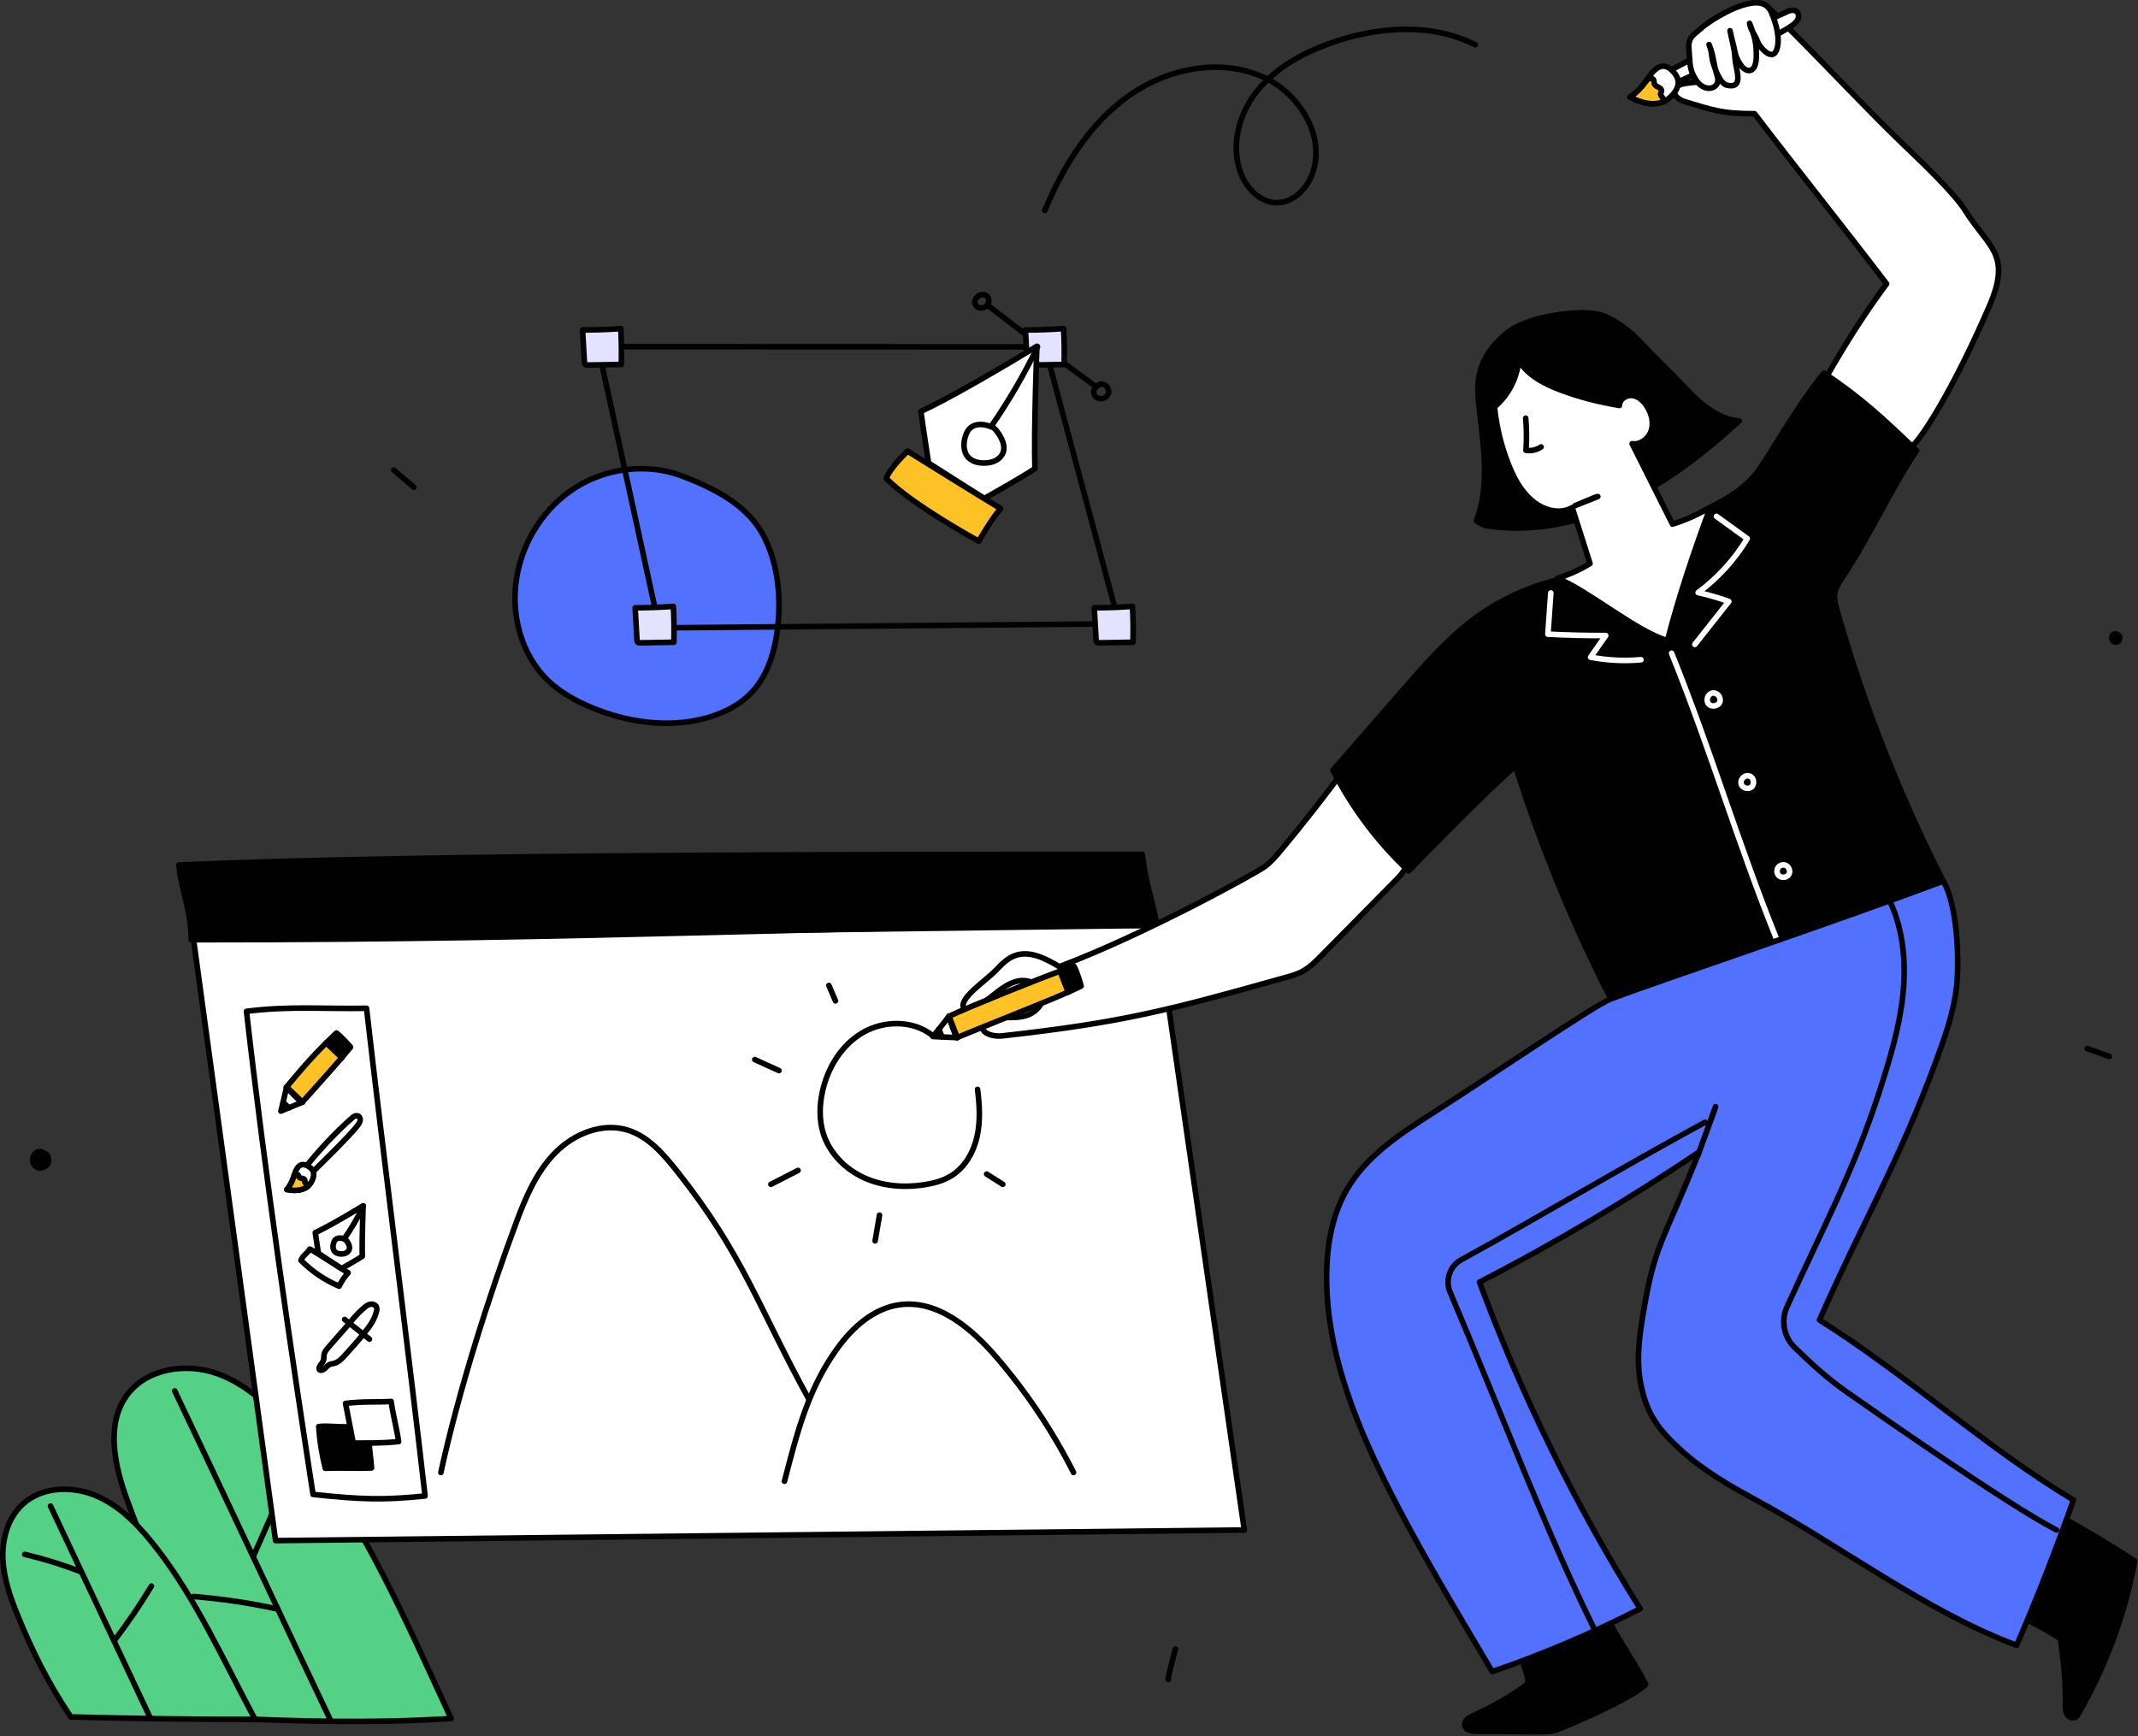 <svg xmlns="http://www.w3.org/2000/svg" width="575" height="467" viewBox="0 0 575 467" fill="none" style="width: 100%; height: 100%;"><rect x="0" y="0" width="575" height="467" fill="#333333" stroke="none"/><g clip-path="url(#clip0_35_1078)"><path d="M121.317 462.196C109.37 436.443 97.228 407.907 79.152 386.016C73.447 379.107 66.86 372.445 58.422 369.431C49.984 366.417 39.315 368.047 34.076 375.316C28.471 383.094 30.775 393.89 34.002 402.917C41.136 422.88 51.341 442.848 62.156 462.195C80.01 462.838 98.582 463.595 121.317 462.195V462.196Z" fill="#55D087" stroke="#010101" stroke-width="1.5" stroke-linecap="round" stroke-linejoin="round"></path><path d="M68.599 462.428C60.561 447.441 52.845 430.314 42.458 416.848C38.042 411.123 33.02 405.551 26.444 402.543C19.868 399.535 11.398 399.669 6.086 404.574C2.129 408.228 0.537 413.915 0.773 419.296C1.009 424.677 2.864 429.846 4.901 434.833C8.693 444.116 13.189 453.111 19.05 461.765C35.441 462.183 49.775 462.428 68.599 462.428Z" fill="#55D087" stroke="#010101" stroke-width="1.5" stroke-linecap="round" stroke-linejoin="round"></path><path d="M46.993 374.093C60.42 402.2 75.348 434.32 88.775 462.427" stroke="#010101" stroke-width="1.5" stroke-linecap="round" stroke-linejoin="round"></path><path d="M13.581 405.044C22.548 424.095 31.516 443.146 40.483 462.197" stroke="#010101" stroke-width="1.5" stroke-linecap="round" stroke-linejoin="round"></path><path d="M68.084 418.684C71.045 412.079 74.52 403.967 77.481 397.362" stroke="#010101" stroke-width="1.5" stroke-linecap="round" stroke-linejoin="round"></path><path d="M52.078 429.378C59.782 430.03 67.178 431.094 74.724 432.782" stroke="#010101" stroke-width="1.5" stroke-linecap="round" stroke-linejoin="round"></path><path d="M6.653 418.045C11.782 419.258 16.829 420.818 21.749 422.709" stroke="#010101" stroke-width="1.5" stroke-linecap="round" stroke-linejoin="round"></path><path d="M30.99 440.891C34.492 436.306 37.743 431.529 40.723 426.589" stroke="#010101" stroke-width="1.5" stroke-linecap="round" stroke-linejoin="round"></path><path d="M314.234 451.672C313.853 451.744 316.111 443.538 316.111 443.538Z" fill="#010101"></path><path d="M314.234 451.672C313.853 451.744 316.111 443.538 316.111 443.538" stroke="#010101" stroke-width="1.5" stroke-linecap="round" stroke-linejoin="round"></path><path d="M74.109 414.347L51.997 252.278L311.124 248.862L334.648 411.49L74.109 414.347Z" fill="white" stroke="#010101" stroke-width="1.5" stroke-linecap="round" stroke-linejoin="round"></path><path d="M311.124 248.862C309.757 240.847 308.449 239.415 307.188 229.8C245.988 229.8 114.321 229.642 48.104 232.656C48.727 239.481 51.462 244.893 51.422 252.747C164.655 252.747 220.859 248.861 311.124 248.861V248.862Z" fill="#010101" stroke="#010101" stroke-width="1.5" stroke-linecap="round" stroke-linejoin="round"></path><path d="M361.177 207.444C355.827 214.687 350.262 221.771 344.493 228.685C343.161 230.281 341.8 231.885 340.12 233.109C337.894 234.731 308.609 250.997 284.895 259.99C281.252 257.81 276.956 255.553 272.968 257.009C271.014 257.722 269.475 259.239 268.047 260.751C264.897 264.086 257.632 268.525 259.24 271.315C260.893 272.583 264.497 269.694 266.683 267.99C268.869 266.286 271.084 264.404 273.799 263.844C276.514 263.284 279.864 264.652 280.368 267.378C280.859 270.035 278.419 272.452 275.82 273.193C273.222 273.933 270.453 273.544 267.756 273.695C266.322 273.775 264.604 274.26 264.253 275.652C263.67 277.96 267.144 278.87 269.51 278.606C302.095 274.979 314.384 271.694 345.949 262.832C347.389 262.428 348.838 262.014 350.162 261.319C352.148 260.277 353.758 258.654 355.333 257.058C362.027 250.275 368.721 243.491 375.415 236.708C376.615 235.491 377.873 234.169 378.184 232.489C378.423 231.197 378.062 229.873 377.645 228.627C374.646 219.675 368.453 211.83 361.177 207.445V207.444Z" fill="white" stroke="#010101" stroke-width="1.5" stroke-linecap="round" stroke-linejoin="round"></path><path d="M545.038 435.564C548.165 437.132 551.212 438.857 554.166 440.732C554.898 446.547 555.632 452.388 555.493 458.247C555.47 459.206 555.438 460.225 555.918 461.056C556.398 461.887 557.608 462.371 558.346 461.757C558.565 461.575 558.714 461.323 558.857 461.076C566.258 448.337 571.444 434.315 574.115 419.826C567.813 415.722 561.356 411.855 554.763 408.236C551.719 417.082 548.433 425.845 545.038 435.563V435.564Z" fill="#010101" stroke="#010101" stroke-width="1.5" stroke-linecap="round" stroke-linejoin="round"></path><path d="M408.905 444.693C409.508 446.7 410.112 448.706 410.715 450.713C410.875 451.246 411.037 451.812 410.896 452.351C410.719 453.03 410.112 453.495 409.537 453.898C405.388 456.811 400.953 459.315 396.316 461.362C395.119 461.891 393.674 462.797 393.933 464.08C394.192 465.363 395.878 465.639 397.187 465.629C405.337 465.566 406.539 465.793 414.689 465.73C416.06 465.719 417.464 465.703 418.75 465.227C419.826 464.828 437.907 457.461 442.584 453.071C439.865 447.32 434.86 440.631 432.016 434.616C425.16 438.295 417.899 441.217 408.903 444.693H408.905Z" fill="#010101" stroke="#010101" stroke-width="1.5" stroke-linecap="round" stroke-linejoin="round"></path><path d="M491.163 101.49C496.103 92.784 501.455 84.312 507.388 76.324C495.654 60.94 483.538 45.847 471.876 30.581C463.044 30.581 460.875 29.647 453.324 27.408C451.822 26.963 450.059 25.885 450.349 24.345C450.661 22.689 452.877 22.46 454.552 22.282C458.105 21.906 459.153 21.643 460.587 20.808C463.927 16.017 466.641 12.095 471.399 8.707C472.828 7.689 471.732 0.974 473.483 0.868C475.038 0.775 480.106 6.658 481.207 7.759C492.295 18.847 501.913 29.251 512.019 38.985C516.193 43.005 525.532 51.792 528.594 56.712C534.727 66.567 541.104 68.187 535.062 82.216C525.53 104.346 515.906 119.886 512.873 121.188C509.129 122.796 507.226 119.448 503.749 117.323C498.928 114.377 493.873 110.916 491.162 101.488L491.163 101.49Z" fill="white" stroke="#010101" stroke-width="1.5" stroke-linecap="round" stroke-linejoin="round"></path><path d="M449.198 18.95C449.198 18.95 467.833 8.832 480.874 3.041C481.583 2.726 482.48 2.598 483.115 3.045C483.737 3.483 483.846 4.408 483.551 5.109C483.256 5.81 482.655 6.33 482.049 6.789C477.584 10.173 450.751 22.267 450.751 22.267L449.198 18.95Z" fill="white" stroke="#010101" stroke-width="1.5" stroke-linecap="round" stroke-linejoin="round"></path><path d="M450.25 24.993C449.36 26.183 448.35 26.933 447.3 27.373C443.84 28.803 439.9 26.913 438.35 26.083C439.61 25.493 441.71 23.283 442.47 22.103C442.49 22.073 442.51 22.033 442.53 22.003C444.72 18.653 447.1 15.843 450.25 19.543C452.06 21.683 451.34 23.523 450.25 24.993Z" fill="white" stroke="#010101" stroke-width="1.5" stroke-linecap="round" stroke-linejoin="round"></path><path d="M447.3 27.373C443.84 28.803 439.9 26.913 438.35 26.083C439.61 25.493 441.71 23.283 442.47 22.103C442.49 22.073 442.51 22.033 442.53 22.003C442.54 22.003 442.54 22.013 442.55 22.013C442.82 21.683 443.11 21.343 443.49 21.163C443.88 20.993 444.4 21.033 444.65 21.373C444.92 21.733 444.78 22.263 444.98 22.673C445.19 23.103 445.69 23.273 446.12 23.493C446.55 23.713 446.98 24.133 446.85 24.593C446.79 24.793 446.64 24.953 446.6 25.153C446.52 25.553 446.88 25.873 447.1 26.213C447.32 26.563 447.37 26.973 447.3 27.373Z" fill="#ffc226" stroke="#010101" stroke-width="1.5" stroke-linecap="round" stroke-linejoin="round"></path><path d="M82.387 313.639C82.387 313.639 88.054 306.39 94.878 300.521C95.249 300.202 95.768 299.962 96.232 300.116C96.687 300.267 96.921 300.806 96.871 301.283C96.821 301.76 96.551 302.183 96.269 302.571C94.187 305.427 83.928 315.36 83.928 315.36L82.387 313.639Z" fill="white" stroke="#010101" stroke-width="1.5" stroke-linecap="round" stroke-linejoin="round"></path><path d="M84.121 317.098C83.8 317.979 83.326 318.615 82.772 319.072C80.942 320.565 78.219 320.139 77.131 319.92C77.785 319.335 78.652 317.618 78.896 316.767C78.903 316.745 78.907 316.717 78.914 316.696C79.628 314.274 80.555 312.144 83.13 313.807C84.612 314.771 84.512 316.013 84.121 317.099V317.098Z" fill="white" stroke="#010101" stroke-width="1.5" stroke-linecap="round" stroke-linejoin="round"></path><path d="M82.772 319.072C80.942 320.565 78.219 320.139 77.131 319.92C77.785 319.335 78.652 317.618 78.896 316.767C78.903 316.745 78.907 316.717 78.914 316.696C78.92 316.694 78.922 316.7 78.928 316.698C79.031 316.45 79.144 316.192 79.341 316.014C79.546 315.84 79.867 315.77 80.08 315.93C80.309 316.098 80.32 316.444 80.516 316.655C80.721 316.877 81.054 316.888 81.354 316.943C81.654 316.998 81.99 317.173 81.995 317.475C81.995 317.607 81.934 317.731 81.946 317.859C81.97 318.115 82.246 318.243 82.441 318.408C82.637 318.579 82.741 318.818 82.772 319.072Z" fill="#ffc226" stroke="#010101" stroke-width="1.5" stroke-linecap="round" stroke-linejoin="round"></path><path d="M468.512 1.446C464.854 2.583 459.468 5.771 457.271 7.816C456.435 8.595 455.314 9.273 454.722 10.278C454.128 11.286 454.138 12.493 454.254 13.631C454.594 16.965 454.222 18.493 456.047 21.4C458.523 25.344 462.851 23.75 461.896 20.647C460.697 16.75 460.913 15.091 459.641 11.983C460.497 14.255 460.165 14.531 460.624 16.432C461.083 18.333 462.64 22.501 464.401 22.909C469.238 24.032 466.792 18.642 466.623 15.734C466.454 12.832 465.823 11.118 465.278 8.255C465.741 10.66 466.194 11.834 466.656 14.239C466.862 15.31 467.493 16.483 468.111 17.413C469.625 19.691 472.356 19.973 472.356 14.993C472.356 11.557 471.969 9.885 470.538 6.283C470.888 8.383 472.049 9.301 472.743 11.328C473.149 12.516 477.018 17.321 478.031 12.656C478.624 9.925 477.737 6.551 476.457 3.455C475.131 0.249 472.073 0.339 468.512 1.446Z" fill="white" stroke="#010101" stroke-width="1.5" stroke-linecap="round" stroke-linejoin="round"></path><path d="M419.521 155.826C411.3 157.708 403.475 161.3 396.688 166.307C389.489 171.618 383.546 178.418 377.666 185.159C371.275 192.486 364.883 199.812 358.492 207.139C363.643 217.256 370.556 226.472 378.826 234.249C388.164 224.698 397.502 215.146 407.556 205.942C414.254 227.228 422.69 247.966 433.252 268.651C463.083 258 492.914 247.349 522.628 236.995C510.74 213.647 501.137 189.136 494 163.927C493.624 162.6 493.252 161.231 493.409 159.861C493.602 158.184 494.561 156.708 495.494 155.302C502.919 144.108 508.028 132.387 515.453 121.193C506.977 113.055 500.643 107.034 490.538 100.376C483.002 109.473 475.136 124.052 472.056 127.696C468.754 131.603 464.521 134.12 459.969 136.452C447.178 143.004 434.233 152.461 419.521 155.828V155.826Z" fill="#010101" stroke="#010101" stroke-width="1.5" stroke-linecap="round" stroke-linejoin="round"></path><path d="M449.568 175.696C460.355 202.442 467.09 226.001 477.877 252.747" stroke="white" stroke-width="1.5" stroke-linecap="round" stroke-linejoin="round"></path><path d="M397.076 140.075C400.664 130.719 399.042 120.297 397.882 110.344C397.507 107.124 397.188 103.835 397.869 100.665C398.874 95.989 402.015 91.968 405.86 89.124C411.173 85.193 423.858 83.298 429.725 84.483C433.376 85.22 438.265 88.943 440.811 91.661C445.415 96.576 449.122 99.958 453.736 104.863C458.35 109.768 462.941 112.852 467.719 113.22C458.3 121.829 448.112 129.786 436.559 135.204C425.005 140.622 411.946 143.391 399.353 141.342C398.653 141.016 397.954 140.692 397.076 140.075Z" fill="#010101" stroke="#010101" stroke-width="1.5" stroke-linecap="round" stroke-linejoin="round"></path><path d="M422.841 136.519C424.434 141.536 426.028 146.553 427.621 151.57C424.869 153.242 421.914 154.581 418.843 155.55C426.881 158.684 440.124 169.907 448.453 172.277C451.389 160.734 455.813 147.613 459.969 136.451C456.723 138.358 453.333 139.89 449.805 140.966C446.188 133.757 442.571 126.547 438.953 119.338C441.184 119.684 443.396 117.974 444.088 115.825C444.779 113.676 444.179 111.275 442.987 109.358C442.098 107.928 440.764 106.635 439.098 106.391C437.432 106.147 435.523 107.367 435.533 109.051C429.726 108.07 424.829 106.782 420.1 105.041C415.558 103.369 410.909 101.051 408.434 96.892C408 101.722 405.615 106.349 401.932 109.43C402.453 114.668 403.698 119.834 405.621 124.735C407.072 128.433 408.985 132.08 412.022 134.641C415.059 137.203 419.418 138.488 422.844 136.52L422.841 136.519Z" fill="white" stroke="#010101" stroke-width="1.5" stroke-linecap="round" stroke-linejoin="round"></path><path d="M423.577 136.004C425.625 135.181 427.674 134.361 429.724 133.545C429.555 133.509 429.4 133.545 423.577 136.004Z" stroke="#010101" stroke-width="1.5" stroke-linecap="round" stroke-linejoin="round"></path><path d="M410.322 112.46C410.579 115.341 410.604 118.242 410.398 121.127C411.804 121.341 413.286 121.005 414.462 120.207" stroke="#010101" stroke-width="1.5" stroke-linecap="round" stroke-linejoin="round"></path><path d="M417.079 159.487C416.817 163.178 416.555 166.869 416.294 170.56C421.474 170.826 426.661 170.95 431.847 170.932C430.493 172.871 429.139 174.809 427.785 176.748C432.235 177.61 436.807 177.841 441.321 177.433" stroke="white" stroke-width="1.5" stroke-linecap="round" stroke-linejoin="round"></path><path d="M461.629 138.877C464.389 140.872 467.149 142.866 469.909 144.861C466.51 150.498 461.996 155.46 456.705 159.375C459.501 159.988 462.256 160.788 464.946 161.768C461.904 165.617 458.862 169.465 455.82 173.314" stroke="white" stroke-width="1.5" stroke-linecap="round" stroke-linejoin="round"></path><path d="M460.401 186.435C459.223 186.753 458.723 188.465 459.545 189.367C460.367 190.269 462.118 189.929 462.543 188.785C462.968 187.641 461.826 186.051 460.401 186.435Z" stroke="white" stroke-width="1.5" stroke-linecap="round" stroke-linejoin="round"></path><path d="M470.148 208.649C469.007 208.507 467.944 209.781 468.287 210.878C468.63 211.975 470.229 212.416 471.086 211.65C471.943 210.884 471.782 208.852 470.148 208.649Z" stroke="white" stroke-width="1.5" stroke-linecap="round" stroke-linejoin="round"></path><path d="M480.022 232.649C479.328 232.479 478.543 232.801 478.168 233.408C477.793 234.015 477.856 234.862 478.318 235.406C479.026 236.24 480.561 236.096 481.109 235.15C481.657 234.204 481.012 232.891 480.022 232.649Z" stroke="white" stroke-width="1.5" stroke-linecap="round" stroke-linejoin="round"></path><path d="M433.252 268.649C428.966 270.251 401.719 288.876 385.339 299.343C376.657 304.891 367.66 310.757 362.41 319.623C358.282 326.593 356.849 334.874 356.787 342.975C356.638 362.429 363.907 381.174 372.562 398.597C381.24 416.067 391.404 432.75 401.324 449.577C414.966 444.899 428.272 439.244 441.108 432.67C423.777 404.958 409.273 375.479 397.894 344.838C418.243 334.313 437.982 322.609 456.98 309.807C447.656 333.2 445.298 334.39 442.466 350.184C441.143 357.564 439.82 365.16 441.328 372.504C442.965 380.478 446.128 384.604 452.15 390.082C458.172 395.56 465.302 399.655 472.456 403.54C494.772 415.656 518.539 433.695 542.359 442.496C547.917 429.664 553.01 416.631 557.624 403.43C534.254 389.424 512.619 369.629 489.331 355.017C501.175 328.155 510.455 313.086 520.619 285.544C523.053 278.949 525.457 272.258 526.217 265.269C526.977 258.28 526.427 243.25 522.627 236.993C492.926 248.094 446.875 263.557 433.251 268.649H433.252Z" fill="#5271ff" stroke="#010101" stroke-width="1.5" stroke-linecap="round" stroke-linejoin="round"></path><path d="M456.638 310.743C458.218 306.374 459.799 302.006 461.379 297.637C461.269 298.106 461.159 298.575 456.638 310.743Z" stroke="#010101" stroke-width="1.5" stroke-linecap="round" stroke-linejoin="round"></path><path d="M508.341 242.515C511.943 250.303 512.675 259.181 511.757 267.713C510.84 276.245 508.35 284.521 505.736 292.694C498.566 315.11 489.882 330.943 480.597 351.498C478.933 355.182 479.725 359.521 482.613 362.35C486.962 366.61 491.455 370.718 496.429 374.213C502.909 378.766 540.09 404.836 553.078 411.489" stroke="#010101" stroke-width="1.5" stroke-linecap="round" stroke-linejoin="round"></path><path d="M428.986 438.538C416.185 412.823 404.895 382.743 389.982 347.479C388.614 344.244 389.928 340.503 393.006 338.811C415.205 326.602 436.143 313.973 458.566 301.838" stroke="#010101" stroke-width="1.5" stroke-linecap="round" stroke-linejoin="round"></path><path d="M11.329 309.856C10.706 309.598 9.967 309.749 9.459 310.239C8.951 310.729 8.692 311.539 8.803 312.292C8.914 313.045 9.39 313.711 10.01 313.981C10.529 314.206 11.113 314.16 11.642 313.97C12.077 313.813 12.5 313.548 12.765 313.122C13.097 312.589 13.136 311.861 12.953 311.24C12.77 310.619 12.346 310.279 11.328 309.857L11.329 309.856Z" fill="#010101" stroke="#010101" stroke-width="1.5" stroke-linecap="round" stroke-linejoin="round"></path><path d="M569.213 170.557C568.901 170.428 568.532 170.504 568.278 170.749C568.024 170.994 567.894 171.399 567.95 171.776C568.006 172.153 568.244 172.486 568.554 172.62C568.813 172.733 569.106 172.71 569.37 172.614C569.587 172.536 569.799 172.403 569.932 172.19C570.098 171.924 570.117 171.56 570.026 171.249C569.935 170.938 569.723 170.767 569.213 170.557Z" fill="#010101" stroke="#010101" stroke-width="1.5" stroke-linecap="round" stroke-linejoin="round"></path><path d="M105.91 126.412L111.322 131.051Z" fill="#010101"></path><path d="M105.91 126.412L111.322 131.051" stroke="#010101" stroke-width="1.5" stroke-linecap="round" stroke-linejoin="round"></path><path d="M561.317 282.006L567.291 284.135" stroke="#010101" stroke-width="1.5" stroke-linecap="round" stroke-linejoin="round"></path><path d="M250.671 278.402C245.472 274.367 237.775 274.408 232.077 277.701C226.379 280.994 222.631 287.079 221.207 293.504C220.375 297.255 220.275 301.233 221.432 304.897C223.104 310.188 227.356 314.466 232.407 316.763C237.458 319.06 243.231 319.49 248.712 318.622C251.268 318.217 253.824 317.52 256.006 316.128C259.594 313.839 261.843 309.839 262.773 305.685C263.703 301.532 263.443 297.205 262.904 292.983" stroke="#010101" stroke-width="1.5" stroke-linecap="round" stroke-linejoin="round"></path><path d="M222.919 265.037C223.511 266.419 224.103 267.8 224.696 269.182" stroke="#010101" stroke-width="1.5" stroke-linecap="round" stroke-linejoin="round"></path><path d="M202.983 284.973C205.154 285.96 207.326 286.947 209.497 287.934" stroke="#010101" stroke-width="1.5" stroke-linecap="round" stroke-linejoin="round"></path><path d="M207.325 318.529C209.759 317.279 212.194 316.029 214.628 314.779" stroke="#010101" stroke-width="1.5" stroke-linecap="round" stroke-linejoin="round"></path><path d="M236.539 326.82L235.355 333.729" stroke="#010101" stroke-width="1.5" stroke-linecap="round" stroke-linejoin="round"></path><path d="M265.358 315.766C266.806 316.687 268.253 317.608 269.701 318.529" stroke="#010101" stroke-width="1.5" stroke-linecap="round" stroke-linejoin="round"></path><path d="M118.567 396.041C123.204 374.725 131.366 348.823 138.994 328.385C141.476 321.735 144.383 315.025 149.378 309.982C154.373 304.939 161.914 301.854 168.709 303.909C174.373 305.622 178.47 310.43 182.145 315.067C199.846 337.4 203.784 351.231 217.481 376.221" stroke="#010101" stroke-width="1.5" stroke-linecap="round" stroke-linejoin="round"></path><path d="M210.977 398.386C214.353 385.366 217.333 373.508 225.22 362.612C229.276 357.009 234.868 351.969 241.708 350.943C251.992 349.402 261.218 357.168 268.002 365.05C276.124 374.487 283.096 384.913 288.715 396.023" stroke="#010101" stroke-width="1.5" stroke-linecap="round" stroke-linejoin="round"></path><path d="M84.189 401.926C78.642 365.79 71.411 317.084 66.288 272.003C77.568 270.525 87.567 271.399 98.576 271.179C102.824 308.567 110.073 364.956 114.321 402.344C103.482 403.469 97.276 403.331 84.189 401.927V401.926Z" stroke="#010101" stroke-width="1.5" stroke-linecap="round" stroke-linejoin="round"></path><path d="M92.689 354.864C94.914 356.634 97.139 358.404 99.363 360.174" stroke="#010101" stroke-width="1.5" stroke-linecap="round" stroke-linejoin="round"></path><path d="M94.05 355.829C94.968 354.667 96.075 353.327 97.833 351.799C98.327 351.37 98.858 350.945 99.495 350.795C100.132 350.645 100.898 350.85 101.203 351.428C101.442 351.882 101.348 352.435 101.205 352.928C100.385 355.755 98.845 357.365 97.684 358.838" stroke="#010101" stroke-width="1.5" stroke-linecap="round" stroke-linejoin="round"></path><path d="M94.05 355.829C92.52 357.634 89.739 360.689 88.209 362.494C87.785 362.994 87.348 363.52 87.195 364.157C87.046 364.777 87.18 365.456 86.934 366.045C86.622 366.793 85.727 367.347 85.837 368.15C85.849 368.235 85.873 368.32 85.927 368.387C86.02 368.502 86.181 368.539 86.329 368.537C87.284 368.527 87.791 367.367 88.663 366.976C89.007 366.822 89.393 366.796 89.76 366.708C90.98 366.415 91.912 365.456 92.752 364.525C94.13 362.999 96.711 360.175 97.926 358.514" stroke="#010101" stroke-width="1.5" stroke-linecap="round" stroke-linejoin="round"></path><path d="M84.789 331.534C89.558 329.284 97.662 324.295 97.662 324.295C97.662 324.295 97.313 333.545 97.441 337.876C95.73 339.004 91.826 341.19 91.826 341.19L85.639 337.1C85.639 337.1 85.03 333.315 84.789 331.534Z" stroke="#010101" stroke-width="1.5" stroke-linecap="round" stroke-linejoin="round"></path><path d="M97.73 324.362C96.246 327.444 94.517 330.41 92.564 333.225" stroke="#010101" stroke-width="1.5" stroke-linecap="round" stroke-linejoin="round"></path><path d="M92.716 333.272C92.302 333.114 91.87 332.984 91.427 332.979C90.984 332.974 90.525 333.107 90.212 333.415C89.993 333.63 89.859 333.914 89.758 334.202C89.467 335.029 89.462 336.051 90.089 336.674C90.518 337.1 91.159 337.252 91.766 337.257C92.209 337.26 92.66 337.192 93.056 336.996C93.452 336.8 93.788 336.467 93.926 336.052C94.087 335.567 93.963 335.029 93.741 334.567C93.462 333.985 93.014 333.386 92.717 333.273L92.716 333.272Z" stroke="#010101" stroke-width="1.5" stroke-linecap="round" stroke-linejoin="round"></path><path d="M83.317 335.942C82.69 337.036 81.434 337.691 80.94 338.964C83.856 341.92 87.369 344.301 91.211 345.927C91.836 344.613 92.657 343.391 93.639 342.311C92.07 341.399 84.268 336.317 83.317 335.942Z" stroke="#010101" stroke-width="1.5" stroke-linecap="round" stroke-linejoin="round"></path><path d="M105.185 376.924C101.284 377.173 97.831 376.849 92.931 377.449C93.601 380.824 95.013 388.165 95.013 388.165C95.013 388.165 103.117 388.21 107.211 387.709C106.69 384.148 105.764 380.878 105.186 376.925L105.185 376.924Z" stroke="#010101" stroke-width="1.5" stroke-linecap="round" stroke-linejoin="round"></path><path d="M93.941 383.672C91.643 383.963 88.354 383.349 85.718 383.682C85.953 387.411 86.464 390.668 87.478 394.908C91.244 394.701 96.108 395.009 99.914 394.8C99.781 392.662 99.397 390.275 99.264 388.137C97.753 388.226 94.755 388.164 94.755 388.164C94.755 388.164 93.852 384.914 93.941 383.671V383.672Z" fill="#010101" stroke="#010101" stroke-width="1.5" stroke-linecap="round" stroke-linejoin="round"></path><path d="M183.542 128.055C174.253 124.521 163.356 125.774 154.927 131.039C146.498 136.304 140.641 145.386 138.98 155.185C137.284 165.192 140.134 176.18 147.508 183.153C150.789 186.255 154.809 188.481 158.973 190.227C168.515 194.229 179.296 195.83 189.321 193.27C194.103 192.049 198.74 189.831 202.131 186.245C206.636 181.481 208.523 174.791 209.199 168.269C210.011 160.439 209.249 152.301 205.89 145.181C202.531 138.062 196.104 132.833 183.543 128.054L183.542 128.055Z" fill="#5271ff" stroke="#010101" stroke-width="1.5" stroke-miterlimit="10"></path><path d="M252.476 276.834C252.771 277.509 253.044 278.192 253.295 278.885L257.394 279.072C256.317 277.023 256.016 275.543 255.187 273.341C254.513 274.279 253.399 275.686 252.476 276.834Z" fill="white" stroke="#010101" stroke-width="1.5" stroke-linecap="round" stroke-linejoin="round"></path><path d="M287.315 266.809C288.488 266.281 289.647 265.747 290.766 265.2C290.491 264.109 289.479 260.944 288.864 259.909C287.628 260.311 286.385 260.741 285.142 261.182C285.48 262.055 285.907 263.165 286.334 264.275L287.314 266.808L287.315 266.809Z" fill="#010101" stroke="#010101" stroke-width="1.5" stroke-linecap="round" stroke-linejoin="round"></path><path d="M285.138 261.184C279.297 263.257 260.688 270.762 255.187 273.34C255.87 274.957 257.394 279.071 257.394 279.071C262.85 276.722 281.692 269.341 287.311 266.811C287.016 266.047 286.676 265.163 286.334 264.276L285.137 261.184H285.138Z" fill="#ffc226" stroke="#010101" stroke-width="1.5" stroke-linecap="round" stroke-linejoin="round"></path><path d="M257.394 279.071C257.394 279.071 255.87 274.957 255.187 273.34C256.016 275.542 256.317 277.022 257.394 279.071Z" fill="#ffc226" stroke="#010101" stroke-width="1.5" stroke-linecap="round" stroke-linejoin="round"></path><path d="M286.335 264.276C286.676 265.162 287.017 266.047 287.312 266.811L287.316 266.809L286.336 264.276H286.335Z" fill="#ffc226" stroke="#010101" stroke-width="1.5" stroke-linecap="round" stroke-linejoin="round"></path><path d="M285.142 261.182L285.138 261.183L286.335 264.275C285.907 263.164 285.48 262.055 285.143 261.182H285.142Z" fill="#ffc226" stroke="#010101" stroke-width="1.5" stroke-linecap="round" stroke-linejoin="round"></path><path d="M250.896 278.775L253.294 278.884C253.043 278.192 252.769 277.508 252.475 276.833C251.6 277.92 250.896 278.774 250.896 278.774V278.775Z" fill="#010101" stroke="#010101" stroke-width="1.5" stroke-linecap="round" stroke-linejoin="round"></path><path d="M76.123 296.51C76.652 296.975 77.167 297.455 77.666 297.953L81.292 296.448C79.526 295.112 78.664 293.952 77.05 292.383C76.847 293.469 76.455 295.141 76.122 296.511L76.123 296.51Z" fill="white" stroke="#010101" stroke-width="1.5" stroke-linecap="round" stroke-linejoin="round"></path><path d="M91.941 284.426C92.742 283.491 93.529 282.558 94.276 281.629C93.594 280.796 91.431 278.467 90.478 277.821C89.571 278.672 88.67 279.549 87.772 280.437C88.419 281.055 89.241 281.843 90.062 282.631L91.941 284.426Z" fill="#010101" stroke="#010101" stroke-width="1.5" stroke-linecap="round" stroke-linejoin="round"></path><path d="M87.769 280.44C83.554 284.61 80.766 287.914 77.05 292.383C78.299 293.505 81.292 296.448 81.292 296.448C85.062 292.196 88.102 288.905 91.939 284.429C91.373 283.887 90.718 283.26 90.063 282.631L87.769 280.44Z" fill="#ffc226" stroke="#010101" stroke-width="1.5" stroke-linecap="round" stroke-linejoin="round"></path><path d="M81.292 296.448C81.292 296.448 78.3 293.505 77.05 292.383C78.664 293.953 79.526 295.112 81.292 296.448Z" fill="#ffc226" stroke="#010101" stroke-width="1.5" stroke-linecap="round" stroke-linejoin="round"></path><path d="M90.062 282.631C90.718 283.26 91.372 283.887 91.938 284.429L91.941 284.426L90.062 282.631Z" fill="#ffc226" stroke="#010101" stroke-width="1.5" stroke-linecap="round" stroke-linejoin="round"></path><path d="M87.772 280.437C87.772 280.437 87.77 280.439 87.769 280.44L90.062 282.631C89.24 281.843 88.419 281.056 87.772 280.437Z" fill="#ffc226" stroke="#010101" stroke-width="1.5" stroke-linecap="round" stroke-linejoin="round"></path><path d="M75.544 298.834L77.665 297.953C77.166 297.456 76.651 296.975 76.122 296.51C75.807 297.807 75.544 298.833 75.544 298.833V298.834Z" fill="#010101" stroke="#010101" stroke-width="1.5" stroke-linecap="round" stroke-linejoin="round"></path><path d="M281.002 93.279L160.831 93.234L177.306 168.867L300.981 167.778L281.002 93.279Z" stroke="#010101" stroke-width="1.5" stroke-linecap="round" stroke-linejoin="round"></path><path d="M304.558 163.087C301.144 163.339 297.721 163.464 294.298 163.463C294.46 166.319 294.621 169.175 294.783 172.031C294.8 172.331 294.849 172.684 295.115 172.823C295.244 172.89 295.396 172.89 295.541 172.887C298.597 172.836 301.653 172.786 304.709 172.735C304.797 169.296 304.745 165.854 304.558 163.087Z" fill="#E3E3FF" stroke="#010101" stroke-width="1.5" stroke-linecap="round" stroke-linejoin="round"></path><path d="M266.09 82.458C275.466 89.734 284.956 96.864 294.555 103.843" stroke="#010101" stroke-width="1.5" stroke-linecap="round" stroke-linejoin="round"></path><path d="M295.819 103.333C295.142 103.751 294.413 104.241 294.204 105.008C294 105.757 294.412 106.604 295.094 106.976C295.776 107.348 296.66 107.26 297.305 106.828C297.858 106.458 298.257 105.796 298.152 105.139C298.007 104.231 297.43 103.176 295.819 103.333Z" stroke="#010101" stroke-width="1.5" stroke-linecap="round" stroke-linejoin="round"></path><path d="M263.33 79.442C262.823 79.859 262.283 80.33 262.16 80.975C262.032 81.647 262.442 82.362 263.057 82.663C263.672 82.964 264.437 82.877 265.018 82.514C265.536 82.19 265.928 81.634 265.958 81.024C265.971 80.755 265.915 80.484 265.814 80.234C265.706 79.966 265.541 79.715 265.311 79.54C264.992 79.298 264.573 79.221 264.174 79.248C263.775 79.275 263.388 79.395 263.331 79.442H263.33Z" stroke="#010101" stroke-width="1.5" stroke-linecap="round" stroke-linejoin="round"></path><path d="M286.036 88.378C282.622 88.63 279.199 88.755 275.776 88.754C275.938 91.61 276.099 94.466 276.261 97.322C276.278 97.622 276.327 97.975 276.593 98.114C276.722 98.181 276.874 98.181 277.019 98.178C280.075 98.127 283.131 98.077 286.187 98.026C286.275 94.587 286.223 91.145 286.036 88.378Z" fill="#E3E3FF" stroke="#010101" stroke-width="1.5" stroke-linecap="round" stroke-linejoin="round"></path><path d="M166.942 88.378C163.528 88.63 160.105 88.755 156.682 88.754C156.844 91.61 157.005 94.466 157.167 97.322C157.184 97.622 157.233 97.975 157.499 98.114C157.628 98.181 157.78 98.181 157.925 98.178C160.981 98.127 164.037 98.077 167.093 98.026C167.181 94.587 167.129 91.145 166.942 88.378Z" fill="#E3E3FF" stroke="#010101" stroke-width="1.5" stroke-linecap="round" stroke-linejoin="round"></path><path d="M181.081 163.087C177.667 163.339 174.244 163.464 170.821 163.463C170.983 166.319 171.144 169.175 171.306 172.031C171.323 172.331 171.372 172.684 171.638 172.823C171.767 172.89 171.919 172.89 172.064 172.887C175.12 172.836 178.176 172.786 181.232 172.735C181.32 169.296 181.268 165.854 181.081 163.087Z" fill="#E3E3FF" stroke="#010101" stroke-width="1.5" stroke-linecap="round" stroke-linejoin="round"></path><path d="M247.666 110.664C259.225 105.212 278.866 93.118 278.866 93.118C278.866 93.118 278.021 115.539 278.331 126.035C274.184 128.769 264.721 134.067 264.721 134.067L249.725 124.532C249.725 124.532 248.249 114.98 247.666 110.664Z" fill="white" stroke="#010101" stroke-width="1.5" stroke-linecap="round" stroke-linejoin="round"></path><path d="M279.034 93.281C275.438 100.751 271.247 107.941 266.513 114.763" stroke="#010101" stroke-width="1.5" stroke-linecap="round" stroke-linejoin="round"></path><path d="M266.882 114.875C265.879 114.493 264.832 114.177 263.759 114.164C262.686 114.151 261.574 114.474 260.815 115.22C260.285 115.741 259.959 116.43 259.714 117.128C259.009 119.133 258.996 121.61 260.515 123.121C261.554 124.154 263.107 124.523 264.581 124.533C265.655 124.54 266.748 124.375 267.707 123.901C268.666 123.427 269.482 122.619 269.815 121.613C270.205 120.437 269.904 119.133 269.366 118.013C268.689 116.602 267.603 115.151 266.883 114.876L266.882 114.875Z" stroke="#010101" stroke-width="1.5" stroke-linecap="round" stroke-linejoin="round"></path><path d="M244.099 121.347C244.099 121.347 239.534 125.586 238.338 128.672C245.407 135.836 263.232 145.548 263.232 145.548C263.232 145.548 266.737 139.402 269.116 136.783C265.313 134.572 244.099 121.347 244.099 121.347Z" fill="#ffc226" stroke="#010101" stroke-width="1.5" stroke-linecap="round" stroke-linejoin="round"></path><path d="M281.002 56.579C285.947 44.704 293.012 33.304 303.483 25.832C313.954 18.36 328.292 15.454 339.975 20.838C349.816 25.373 356.887 37.333 352.707 47.33C351.124 51.116 347.664 54.443 343.561 54.514C339.1 54.591 335.364 50.825 333.745 46.667C330.869 39.277 333.185 30.567 338.156 24.389C343.127 18.211 350.382 14.257 357.852 11.596C370.415 7.12 384.857 6.043 396.768 12.042" stroke="#010101" stroke-width="1.5" stroke-linecap="round" stroke-linejoin="round"></path></g><defs><clipPath id="clip0_35_1078"><rect width="574.865" height="466.491" fill="white"></rect></clipPath></defs></svg>